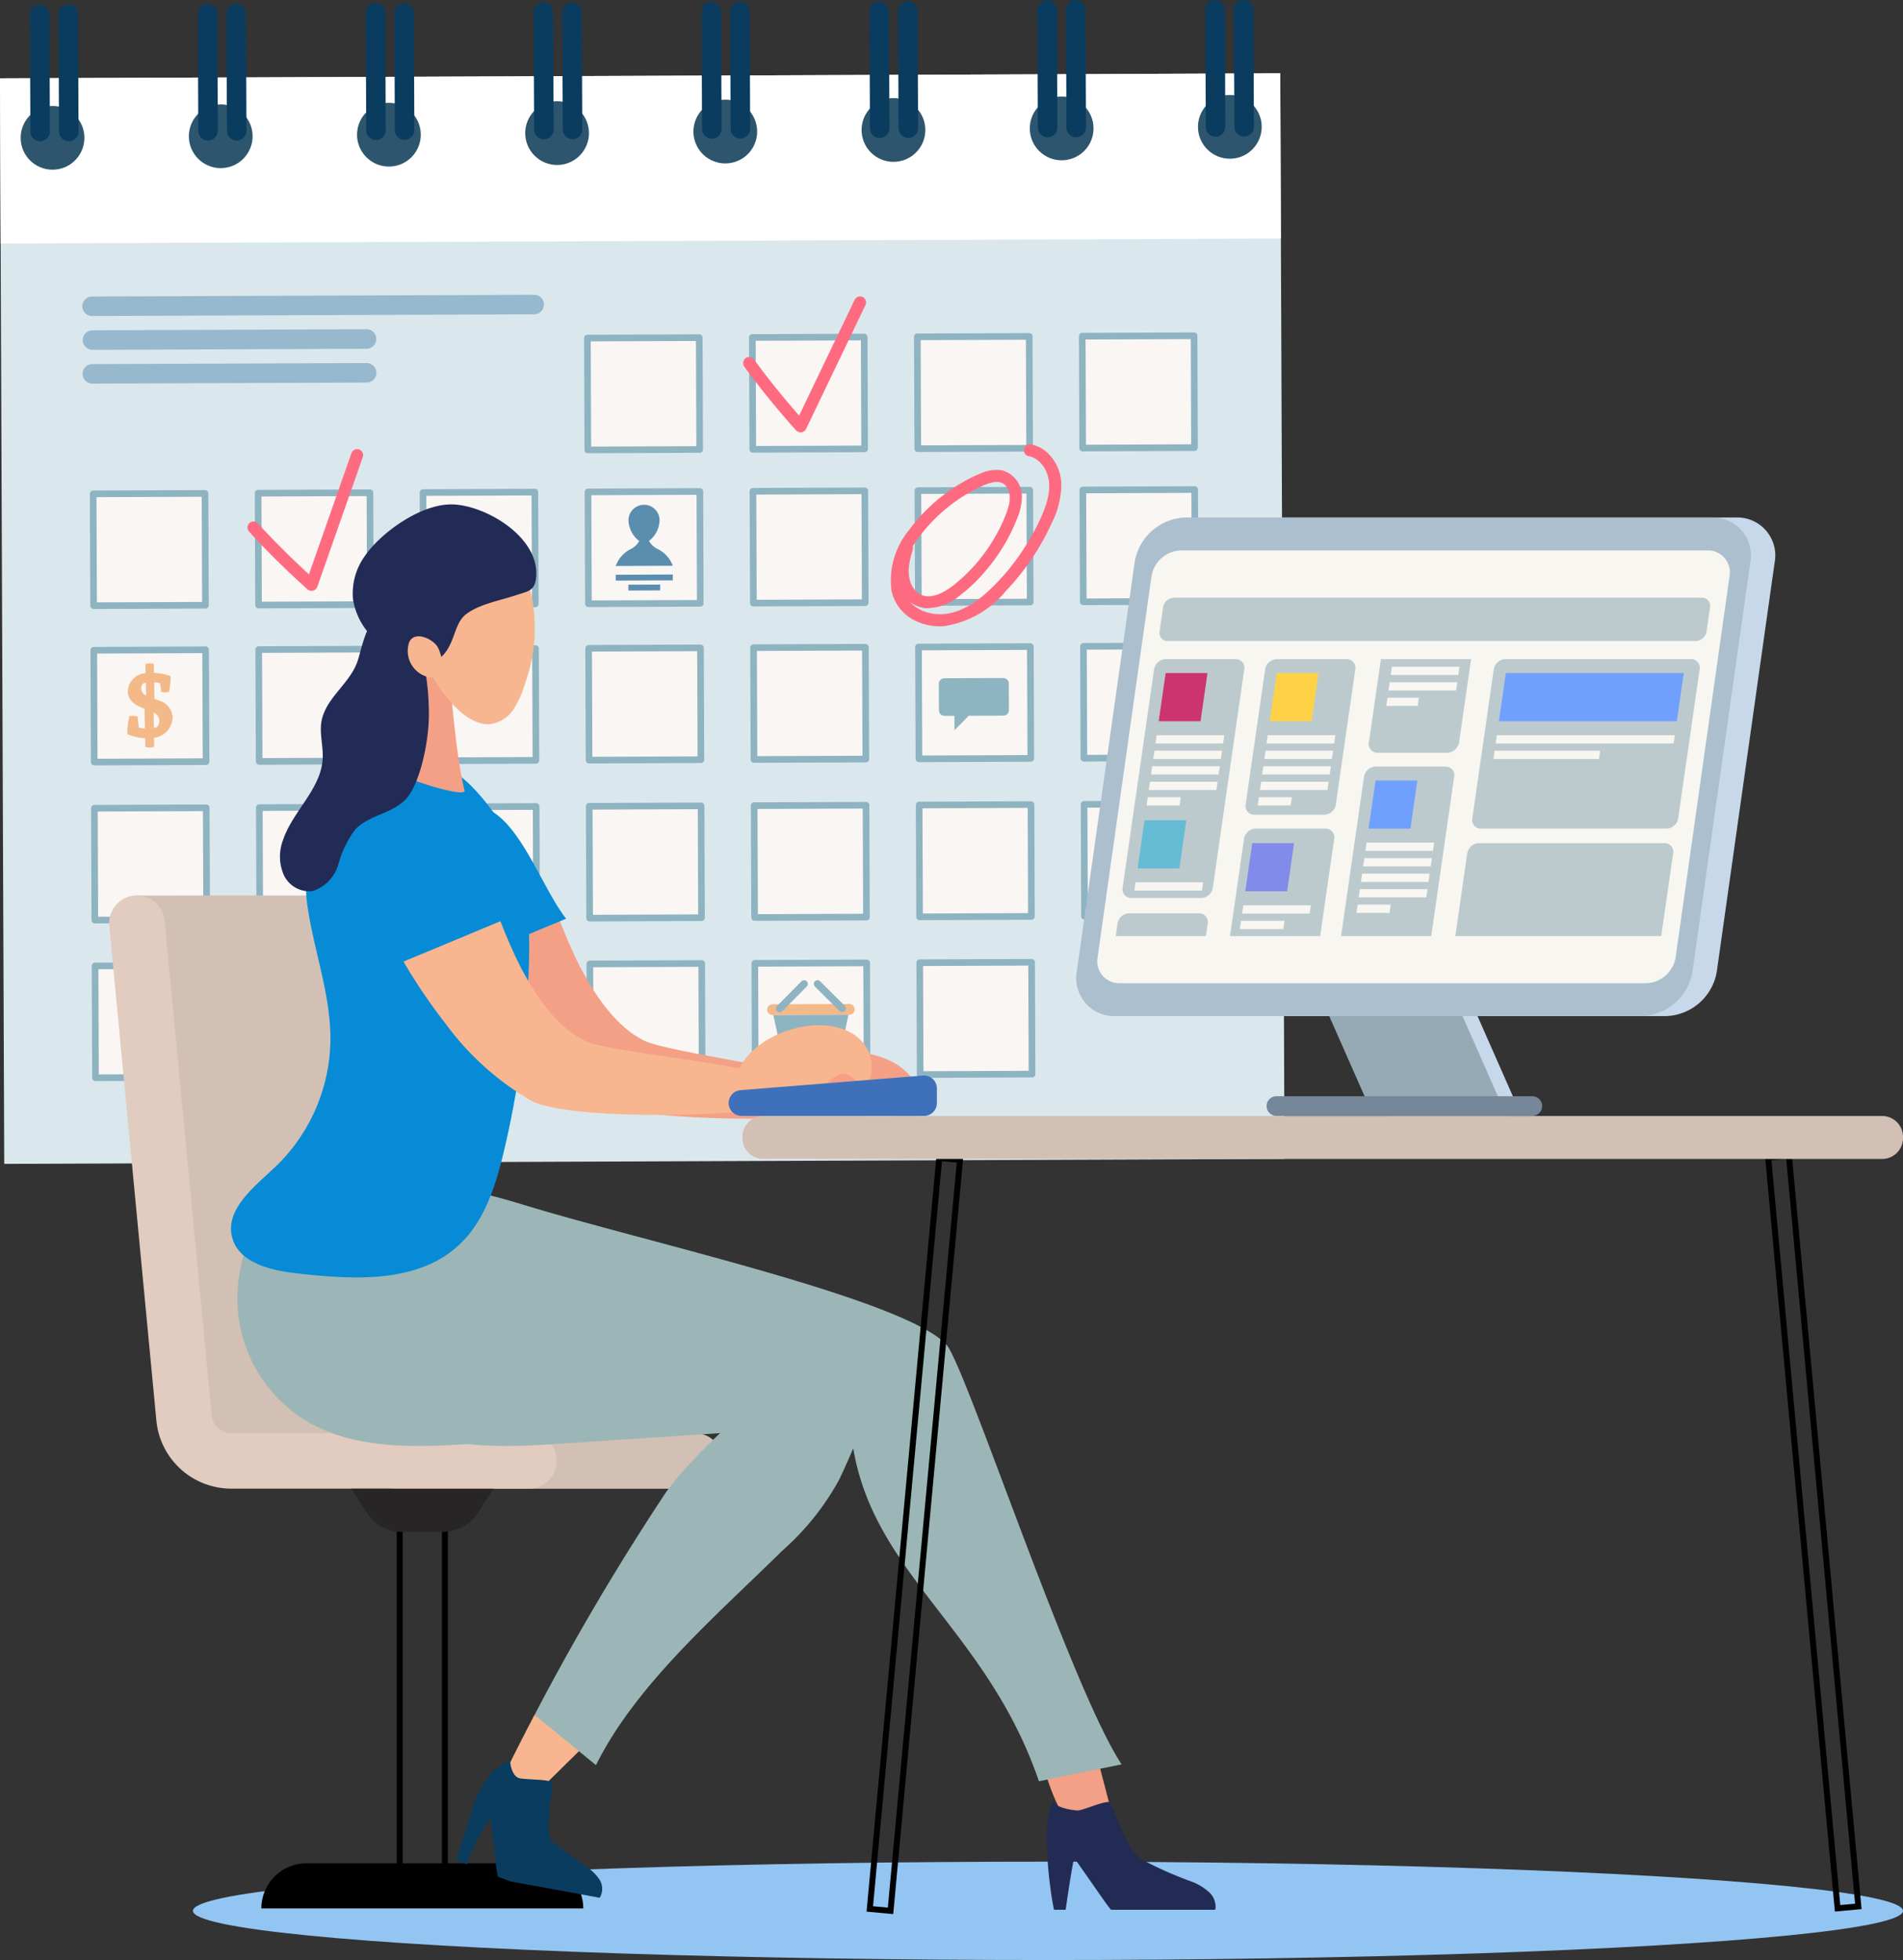 <svg xmlns="http://www.w3.org/2000/svg" width="159.558" height="164.346"><rect width="100%" height="100%" fill="#333333" stroke="none"/><ellipse data-name="Эллипс 31" cx="71.691" cy="4.124" rx="71.691" ry="4.124" transform="translate(16.176 156.099)" fill="#93c5f2"/><g data-name="Сгруппировать 129"><g data-name="Сгруппировать 95"><path data-name="Прямоугольник 66" fill="#dae8ed" d="M0 6.569l107.344-.42.356 91.023-107.344.42z"/><path data-name="Прямоугольник 67" fill="#fff" d="M0 6.569l107.344-.42.054 13.85-107.344.419z"/><g data-name="Сгруппировать 93" fill="#f9f6f4"><path data-name="Прямоугольник 68" d="M49.455 80.83l9.378-.037.037 9.378-9.378.037z"/><path data-name="Прямоугольник 69" d="M35.625 80.884l9.378-.037.037 9.378-9.378.037z"/><path data-name="Прямоугольник 70" d="M21.795 80.938l9.378-.038.038 9.378-9.378.038z"/><path data-name="Прямоугольник 71" d="M7.965 80.993l9.378-.037.037 9.378-9.378.037z"/><path data-name="Прямоугольник 72" d="M7.913 67.771l9.378-.038.038 9.378-9.378.038z"/><path data-name="Прямоугольник 73" d="M21.743 67.717l9.378-.037.037 9.378-9.378.037z"/><path data-name="Прямоугольник 74" d="M35.573 67.663l9.378-.037.037 9.378-9.378.037z"/><path data-name="Прямоугольник 75" d="M49.403 67.608l9.378-.037.037 9.378-9.378.037z"/><path data-name="Прямоугольник 76" d="M63.234 67.554l9.378-.037.037 9.378-9.378.037z"/><path data-name="Прямоугольник 77" d="M63.285 80.776l9.378-.037.037 9.378-9.378.037z"/><path data-name="Прямоугольник 78" d="M77.115 80.722l9.378-.038.038 9.378-9.378.038z"/><path data-name="Прямоугольник 79" d="M77.064 67.5l9.378-.037.037 9.378-9.378.037z"/><path data-name="Прямоугольник 80" d="M90.894 67.446l9.378-.037.037 9.378-9.378.037z"/><path data-name="Прямоугольник 81" d="M90.842 54.197l9.378-.037.037 9.378-9.378.037z"/><path data-name="Прямоугольник 82" d="M77.012 54.251l9.378-.038.038 9.378-9.378.038z"/><path data-name="Прямоугольник 83" d="M63.182 54.305l9.378-.037.037 9.378-9.378.037z"/><path data-name="Прямоугольник 84" d="M49.351 54.359l9.378-.037.037 9.378-9.378.037z"/><path data-name="Прямоугольник 85" d="M35.522 54.414l9.378-.037.037 9.378-9.378.037z"/><path data-name="Прямоугольник 86" d="M21.691 54.468l9.378-.037.037 9.378-9.378.037z"/><path data-name="Прямоугольник 87" d="M7.861 54.522l9.378-.037.037 9.378-9.378.037z"/><path data-name="Прямоугольник 88" d="M7.81 41.409l9.378-.037.037 9.378-9.378.037z"/><path data-name="Прямоугольник 89" d="M21.64 41.355l9.378-.038.038 9.378-9.378.038z"/><path data-name="Прямоугольник 90" d="M35.47 41.301l9.378-.037.037 9.378-9.378.037z"/><path data-name="Прямоугольник 91" d="M49.3 41.247l9.378-.037.037 9.378-9.378.037z"/><path data-name="Прямоугольник 92" d="M63.13 41.193l9.378-.037.037 9.378-9.378.037z"/><path data-name="Прямоугольник 93" d="M76.96 41.138l9.378-.037.037 9.378-9.378.037z"/><path data-name="Прямоугольник 94" d="M90.791 41.084l9.378-.037.037 9.378-9.378.037z"/><path data-name="Прямоугольник 95" d="M90.74 28.19l9.378-.037.037 9.378-9.378.037z"/><path data-name="Прямоугольник 96" d="M76.91 28.244l9.378-.038.038 9.378-9.378.038z"/><path data-name="Прямоугольник 97" d="M63.08 28.298l9.378-.037.037 9.378-9.378.037z"/><path data-name="Прямоугольник 98" d="M49.25 28.352l9.378-.037.037 9.378-9.378.037z"/></g><g data-name="Сгруппировать 94" fill="#8eb3c1"><path data-name="Контур 679" d="M17.347 80.678l-9.378.037a.278.278 0 00-.277.279l.037 9.378a.278.278 0 00.279.277l9.378-.037a.278.278 0 00.277-.279l-.037-9.378a.278.278 0 00-.279-.277zm-.241 9.379l-8.822.034-.035-8.822 8.823-.035z"/><path data-name="Контур 680" d="M31.168 80.624l-9.378.037a.278.278 0 00-.277.279l.037 9.378a.277.277 0 00.279.276l9.378-.036a.278.278 0 00.277-.279l-.036-9.378a.277.277 0 00-.28-.277zm-.241 9.379l-8.823.035-.034-8.823 8.822-.034z"/><path data-name="Контур 681" d="M45.003 80.569l-9.378.037a.278.278 0 00-.276.279l.036 9.378a.278.278 0 00.279.277l9.378-.037a.278.278 0 00.277-.279l-.037-9.378a.278.278 0 00-.279-.277zm-.241 9.379l-8.822.034-.035-8.822 8.823-.035z"/><path data-name="Контур 682" d="M58.833 80.512l-9.378.037a.278.278 0 00-.277.279l.037 9.378a.278.278 0 00.279.277l9.378-.037a.278.278 0 00.277-.279l-.036-9.378a.279.279 0 00-.28-.277zm-.241 9.379l-8.822.034-.034-8.822 8.822-.034z"/><path data-name="Контур 683" d="M72.663 80.461l-9.378.037a.278.278 0 00-.276.279l.037 9.378a.278.278 0 00.279.277l9.378-.037a.278.278 0 00.277-.279l-.037-9.378a.278.278 0 00-.28-.277zm-.241 9.379l-8.822.035-.034-8.822 8.822-.035z"/><path data-name="Контур 684" d="M86.493 80.408l-9.378.037a.278.278 0 00-.276.279l.037 9.378a.278.278 0 00.279.276l9.378-.037a.277.277 0 00.277-.279l-.036-9.378a.279.279 0 00-.281-.276zm-.241 9.38l-8.823.034-.035-8.823 8.823-.034z"/><path data-name="Контур 685" d="M17.291 67.456l-9.378.037a.278.278 0 00-.277.279l.037 9.378a.278.278 0 00.279.277l9.378-.037a.277.277 0 00.277-.278l-.037-9.378a.278.278 0 00-.279-.278zm-.241 9.379l-8.822.035-.035-8.823 8.822-.034z"/><path data-name="Контур 686" d="M31.12 67.402l-9.378.037a.278.278 0 00-.277.279l.037 9.378a.278.278 0 00.279.277l9.377-.037a.278.278 0 00.277-.279l-.037-9.378a.278.278 0 00-.278-.277zm-.241 9.379l-8.823.034-.034-8.822 8.823-.035z"/><path data-name="Контур 687" d="M44.951 67.347l-9.378.037a.277.277 0 00-.276.279l.036 9.378a.278.278 0 00.279.277l9.378-.037a.277.277 0 00.277-.279l-.037-9.378a.278.278 0 00-.279-.277zm-.241 9.379l-8.822.035-.035-8.823 8.822-.035z"/><path data-name="Контур 688" d="M58.78 67.293l-9.378.037a.277.277 0 00-.277.279l.037 9.378a.277.277 0 00.279.276l9.378-.036a.278.278 0 00.277-.279l-.037-9.378a.278.278 0 00-.279-.277zm-.241 9.379l-8.823.035-.034-8.823 8.823-.035z"/><path data-name="Контур 689" d="M72.611 67.24l-9.378.037a.277.277 0 00-.277.279l.037 9.378a.278.278 0 00.279.277l9.378-.037a.278.278 0 00.276-.279l-.037-9.378a.278.278 0 00-.278-.277zm-.241 9.379l-8.823.035-.034-8.823 8.823-.035z"/><path data-name="Контур 690" d="M86.442 67.186l-9.378.037a.278.278 0 00-.276.279l.037 9.377a.278.278 0 00.279.277l9.378-.037a.278.278 0 00.277-.279l-.036-9.378a.278.278 0 00-.281-.276zm-.241 9.379l-8.823.034-.035-8.823 8.823-.034z"/><path data-name="Контур 691" d="M100.271 67.132l-9.377.037a.277.277 0 00-.277.278l.037 9.378a.278.278 0 00.279.276l9.378-.037a.277.277 0 00.276-.279l-.036-9.378a.279.279 0 00-.28-.275zm-.241 9.379l-8.823.034-.034-8.822 8.822-.035z"/><path data-name="Контур 692" d="M17.239 54.207l-9.378.037a.278.278 0 00-.277.279l.037 9.378a.278.278 0 00.279.277l9.378-.037a.278.278 0 00.277-.279l-.037-9.378a.278.278 0 00-.279-.277zm-.241 9.379l-8.822.035-.035-8.822 8.822-.035z"/><path data-name="Контур 693" d="M31.069 54.153l-9.378.037a.278.278 0 00-.277.279l.037 9.378a.278.278 0 00.279.277l9.378-.037a.278.278 0 00.277-.279l-.037-9.378a.278.278 0 00-.279-.277zm-.241 9.379l-8.822.034-.034-8.822 8.822-.035z"/><path data-name="Контур 694" d="M44.898 54.099l-9.378.037a.278.278 0 00-.277.279l.037 9.378a.278.278 0 00.279.277l9.378-.037a.278.278 0 00.277-.279l-.037-9.378a.278.278 0 00-.279-.277zm-.241 9.379l-8.822.035-.035-8.822 8.822-.035z"/><path data-name="Контур 695" d="M58.73 54.045l-9.378.037a.278.278 0 00-.277.279l.037 9.378a.278.278 0 00.279.276l9.378-.037a.278.278 0 00.277-.279l-.037-9.378a.277.277 0 00-.279-.276zm-.241 9.379l-8.823.034-.034-8.822 8.822-.035z"/><path data-name="Контур 696" d="M72.559 53.991l-9.378.037a.278.278 0 00-.277.279l.036 9.378a.278.278 0 00.279.276l9.378-.036a.278.278 0 00.277-.279l-.037-9.378a.278.278 0 00-.278-.277zm-.241 9.379l-8.822.034-.035-8.822 8.822-.035z"/><path data-name="Контур 697" d="M86.389 53.936l-9.378.037a.278.278 0 00-.277.279l.037 9.378a.278.278 0 00.279.277l9.378-.037a.278.278 0 00.277-.279l-.037-9.378a.278.278 0 00-.279-.277zm-.241 9.379l-8.822.035-.035-8.822 8.823-.035z"/><path data-name="Контур 698" d="M100.219 53.883l-9.377.037a.278.278 0 00-.277.279l.037 9.378a.277.277 0 00.279.277l9.377-.037a.277.277 0 00.277-.279l-.036-9.378a.279.279 0 00-.28-.277zm-.241 9.379l-8.823.034-.034-8.822 8.823-.034z"/><path data-name="Контур 699" d="M17.188 41.094l-9.378.036a.278.278 0 00-.277.279l.037 9.378a.277.277 0 00.279.277l9.378-.037a.278.278 0 00.277-.279l-.037-9.378a.277.277 0 00-.279-.276zm-.241 9.379l-8.823.035-.035-8.822 8.823-.034z"/><path data-name="Контур 700" d="M31.018 41.04l-9.378.037a.278.278 0 00-.277.279l.037 9.378a.277.277 0 00.278.277l9.378-.037a.278.278 0 00.277-.279l-.037-9.378a.278.278 0 00-.278-.277zm-.241 9.379l-8.822.034-.034-8.822 8.822-.035z"/><path data-name="Контур 701" d="M44.844 40.986l-9.378.037a.278.278 0 00-.276.279l.037 9.378a.278.278 0 00.279.277l9.378-.037a.277.277 0 00.276-.279l-.037-9.378a.277.277 0 00-.279-.277zm-.241 9.379l-8.822.035-.035-8.823 8.822-.034z"/><path data-name="Контур 702" d="M58.677 40.932l-9.377.036a.278.278 0 00-.277.279l.037 9.378a.278.278 0 00.279.277l9.378-.037a.278.278 0 00.277-.279l-.037-9.378a.278.278 0 00-.28-.276zm-.241 9.379l-8.822.035-.034-8.823 8.823-.034z"/><path data-name="Контур 703" d="M72.508 40.878l-9.378.037a.278.278 0 00-.277.279l.037 9.378a.278.278 0 00.279.277l9.378-.036a.277.277 0 00.276-.279l-.036-9.378a.278.278 0 00-.279-.278zm-.241 9.379l-8.822.035-.034-8.823 8.822-.034z"/><path data-name="Контур 704" d="M86.339 40.824l-9.378.037a.278.278 0 00-.276.279l.037 9.378a.278.278 0 00.279.277l9.378-.037a.277.277 0 00.276-.279l-.036-9.378a.278.278 0 00-.28-.277zm-.241 9.379l-8.822.034-.035-8.822 8.823-.034z"/><path data-name="Контур 705" d="M100.168 40.77l-9.378.037a.277.277 0 00-.277.279l.036 9.378a.278.278 0 00.279.277l9.377-.036a.278.278 0 00.277-.279l-.037-9.378a.277.277 0 00-.277-.278zm-.241 9.379l-8.823.035-.034-8.823 8.823-.035z"/><path data-name="Контур 706" d="M58.628 28.033l-9.378.037a.278.278 0 00-.277.279l.037 9.378a.278.278 0 00.279.277l9.378-.036a.277.277 0 00.276-.279l-.036-9.378a.278.278 0 00-.279-.278zm-.241 9.379l-8.822.034-.034-8.823 8.822-.034z"/><path data-name="Контур 707" d="M72.458 27.983l-9.378.037a.278.278 0 00-.277.279l.037 9.378a.278.278 0 00.279.277l9.377-.037a.278.278 0 00.277-.279l-.037-9.378a.278.278 0 00-.278-.277zm-.241 9.379l-8.823.034-.034-8.823 8.823-.034z"/><path data-name="Контур 708" d="M86.292 27.929l-9.378.037a.278.278 0 00-.277.279l.037 9.378a.278.278 0 00.279.277l9.378-.037a.278.278 0 00.277-.279l-.036-9.378a.278.278 0 00-.28-.277zm-.241 9.379l-8.822.035-.034-8.823 8.822-.034z"/><path data-name="Контур 709" d="M100.117 27.875l-9.378.037a.278.278 0 00-.276.279l.037 9.378a.278.278 0 00.279.277l9.377-.037a.278.278 0 00.277-.279l-.037-9.378a.277.277 0 00-.279-.277zm-.241 9.379l-8.823.035-.034-8.822 8.822-.034z"/></g></g><g data-name="Сгруппировать 99" opacity=".53"><g data-name="Сгруппировать 96"><path data-name="Контур 710" d="M44.79 26.353l-37.038.145a.818.818 0 11-.007-1.635l37.038-.145a.818.818 0 01.006 1.636z" fill="#5b8daf"/></g><g data-name="Сгруппировать 97"><path data-name="Контур 711" d="M30.734 29.243l-22.971.09a.818.818 0 01-.007-1.636l22.972-.09a.818.818 0 01.006 1.636z" fill="#5b8daf"/></g><g data-name="Сгруппировать 98"><path data-name="Контур 712" d="M30.745 32.077l-22.971.09a.818.818 0 11-.006-1.635l22.971-.09a.818.818 0 11.006 1.636z" fill="#5b8daf"/></g></g><g data-name="Сгруппировать 126"><g data-name="Сгруппировать 100" transform="translate(1.733 6.858)" fill="#2d556d"><circle data-name="Эллипс 23" cx="2.672" cy="2.672" r="2.672" transform="translate(0 2.026)"/><circle data-name="Эллипс 24" cx="2.672" cy="2.672" r="2.672" transform="rotate(-6.156 27.344 -127.507)"/><circle data-name="Эллипс 25" cx="2.672" cy="2.672" r="2.672" transform="rotate(-45 18.902 -30.491)"/><circle data-name="Эллипс 26" cx="2.672" cy="2.672" r="2.672" transform="rotate(-45 25.794 -47.578)"/><circle data-name="Эллипс 27" cx="2.672" cy="2.672" r="2.672" transform="rotate(-68.778 31.972 -37.785)"/><circle data-name="Эллипс 28" cx="2.672" cy="2.672" r="2.672" transform="rotate(-45 39.578 -81.754)"/><circle data-name="Эллипс 29" cx="2.672" cy="2.672" r="2.672" transform="rotate(-45 46.471 -98.842)"/><circle data-name="Эллипс 30" cx="2.672" cy="2.672" r="2.672" transform="rotate(-45 53.363 -115.93)"/></g><g data-name="Сгруппировать 125"><g data-name="Сгруппировать 103"><g data-name="Сгруппировать 101"><path data-name="Контур 713" d="M3.369 11.845a.818.818 0 01-.821-.815l-.039-9.814a.818.818 0 011.636-.006l.038 9.814a.818.818 0 01-.814.821z" fill="#0a3c5f"/></g><g data-name="Сгруппировать 102"><path data-name="Контур 714" d="M5.768 11.836a.818.818 0 01-.821-.815l-.038-9.814a.818.818 0 011.636-.006l.039 9.814a.818.818 0 01-.816.821z" fill="#0a3c5f"/></g></g><g data-name="Сгруппировать 106"><g data-name="Сгруппировать 104"><path data-name="Контур 715" d="M17.448 11.79a.818.818 0 01-.821-.815l-.038-9.814a.818.818 0 011.636-.006l.038 9.814a.818.818 0 01-.815.821z" fill="#0a3c5f"/></g><g data-name="Сгруппировать 105"><path data-name="Контур 716" d="M19.848 11.781a.818.818 0 01-.821-.815l-.038-9.814a.818.818 0 011.636-.006l.038 9.814a.818.818 0 01-.815.821z" fill="#0a3c5f"/></g></g><g data-name="Сгруппировать 109"><g data-name="Сгруппировать 107"><path data-name="Контур 717" d="M31.526 11.734a.818.818 0 01-.821-.815l-.038-9.814a.818.818 0 111.635-.006l.039 9.814a.818.818 0 01-.815.821z" fill="#0a3c5f"/></g><g data-name="Сгруппировать 108"><path data-name="Контур 718" d="M33.925 11.725a.818.818 0 01-.821-.815l-.038-9.814a.818.818 0 011.636-.006l.038 9.814a.818.818 0 01-.815.821z" fill="#0a3c5f"/></g></g><g data-name="Сгруппировать 112"><g data-name="Сгруппировать 110"><path data-name="Контур 719" d="M45.605 11.679a.818.818 0 01-.821-.815l-.039-9.814a.818.818 0 111.635-.006l.039 9.814a.818.818 0 01-.814.821z" fill="#0a3c5f"/></g><g data-name="Сгруппировать 111"><path data-name="Контур 720" d="M48.005 11.67a.818.818 0 01-.821-.815l-.039-9.814a.818.818 0 011.636-.006l.038 9.814a.818.818 0 01-.814.821z" fill="#0a3c5f"/></g></g><g data-name="Сгруппировать 115"><g data-name="Сгруппировать 113"><path data-name="Контур 721" d="M59.684 11.624a.818.818 0 01-.821-.815L58.825.995A.818.818 0 1160.46.989l.039 9.814a.818.818 0 01-.815.821z" fill="#0a3c5f"/></g><g data-name="Сгруппировать 114"><path data-name="Контур 722" d="M62.082 11.615a.818.818 0 01-.821-.815L61.223.986A.818.818 0 1162.858.98l.038 9.814a.817.817 0 01-.814.821z" fill="#0a3c5f"/></g></g><g data-name="Сгруппировать 118"><g data-name="Сгруппировать 116"><path data-name="Контур 723" d="M73.762 11.569a.818.818 0 01-.821-.815L72.902.94a.818.818 0 011.636-.006l.038 9.814a.818.818 0 01-.814.821z" fill="#0a3c5f"/></g><g data-name="Сгруппировать 117"><path data-name="Контур 724" d="M76.162 11.56a.818.818 0 01-.821-.815L75.302.931a.818.818 0 011.636-.006l.038 9.814a.818.818 0 01-.814.821z" fill="#0a3c5f"/></g></g><g data-name="Сгруппировать 121"><g data-name="Сгруппировать 119"><path data-name="Контур 725" d="M87.841 11.511a.819.819 0 01-.821-.815L86.982.882a.818.818 0 111.635-.006l.039 9.814a.818.818 0 01-.815.821z" fill="#0a3c5f"/></g><g data-name="Сгруппировать 120"><path data-name="Контур 726" d="M90.239 11.505a.818.818 0 01-.821-.815L89.38.876A.818.818 0 1191.015.87l.039 9.814a.818.818 0 01-.815.821z" fill="#0a3c5f"/></g></g><g data-name="Сгруппировать 124"><g data-name="Сгруппировать 122"><path data-name="Контур 727" d="M101.922 11.459a.818.818 0 01-.822-.815L101.062.83a.818.818 0 011.636-.006l.039 9.814a.818.818 0 01-.815.821z" fill="#0a3c5f"/></g><g data-name="Сгруппировать 123"><path data-name="Контур 728" d="M104.318 11.45a.817.817 0 01-.821-.815l-.039-9.814a.818.818 0 111.636-.006l.039 9.814a.818.818 0 01-.815.821z" fill="#0a3c5f"/></g></g></g></g><path data-name="Контур 729" d="M30.077 37.675a.52.52 0 00-.622.356l-2.979 8.495-.572 1.631q-2.236-2.046-4.291-4.279a.51.51 0 00-.717 0 .519.519 0 000 .717q2.318 2.52 4.873 4.806a.514.514 0 00.846-.227l2.979-8.494.837-2.385a.51.51 0 00-.354-.62z" fill="#fe6b80"/><path data-name="Контур 730" d="M72.299 24.885a.52.52 0 00-.658.286l-3.89 8.118-.747 1.559q-2-2.279-3.8-4.723a.511.511 0 00-.713-.076.519.519 0 00-.075.713q2.028 2.758 4.318 5.31a.514.514 0 00.866-.133l3.89-8.118 1.092-2.28a.51.51 0 00-.283-.656z" fill="#fe6b80"/><path data-name="Прямоугольник 99" fill="#5b8daf" d="M51.625 48.193l4.783-.019.002.488-4.783.019z"/><path data-name="Прямоугольник 100" fill="#5b8daf" d="M52.686 49.027l2.668-.01.002.488-2.668.01z"/><path data-name="Контур 731" d="M55.125 46.026a1.627 1.627 0 01-.71-.667 2.285 2.285 0 00.887-1.735 1.303 1.303 0 10-2.606.01 2.28 2.28 0 00.9 1.728 1.634 1.634 0 01-.7.673 2.549 2.549 0 00-1.27 1.423l4.783-.019a2.553 2.553 0 00-1.284-1.413z" fill="#5b8daf"/><path data-name="Контур 732" d="M84.121 56.851l-4.94.019a.468.468 0 00-.466.47l.009 2.219a.468.468 0 00.469.466h.833v1.2l1.2-1.208 2.9-.011a.468.468 0 00.466-.47l-.009-2.219a.467.467 0 00-.462-.466z" fill="#8eb3c1"/><path data-name="Контур 733" d="M10.848 60.062a1.116 1.116 0 01.69.029c.023.275.055.585.1.9a1.84 1.84 0 00.511.1l-.033-1.663-.139-.057c-.687-.262-1.246-.656-1.261-1.4a1.58 1.58 0 011.487-1.521l-.015-.758a1.047 1.047 0 01.706-.014l.015.741a4.864 4.864 0 011.393.274 5.928 5.928 0 01-.129 1.313 1.021 1.021 0 01-.664-.013 4.926 4.926 0 00-.1-.713 3.977 3.977 0 00-.484-.077l.028 1.4.365.139a1.546 1.546 0 011.156 1.373 1.769 1.769 0 01-1.56 1.746l.015.75a1.222 1.222 0 01-.749.015l-.015-.732a3.647 3.647 0 01-1.49-.349 6.52 6.52 0 01.173-1.483zm1.4-1.743l-.021-1.068a.535.535 0 00-.24.074.566.566 0 00-.146.434.675.675 0 00.407.559zm.632 1.427l.026 1.3a.852.852 0 00.282-.109.764.764 0 00.169-.564.787.787 0 00-.479-.628z" fill="#f3b989"/><g data-name="Сгруппировать 127"><path data-name="Контур 734" d="M71.209 85.089l-6.434.025a.453.453 0 01-.455-.451.453.453 0 01.451-.454l6.435-.025a.453.453 0 01.455.451.453.453 0 01-.452.454z" fill="#f3b989"/><path data-name="Контур 735" d="M69.895 88.697l-3.778.015a.608.608 0 01-.6-.48l-.675-3.117 6.293-.025-.651 3.123a.607.607 0 01-.589.484z" fill="#8eb3c1" fill-rule="evenodd"/><path data-name="Контур 736" d="M67.641 82.722l-2.052 2.069a.312.312 0 01-.44 0 .311.311 0 010-.44l2.053-2.069a.311.311 0 01.44 0 .311.311 0 01-.001.44z" fill="#8eb3c1" fill-rule="evenodd"/><path data-name="Контур 737" d="M68.324 82.719l2.069 2.053a.311.311 0 00.44 0 .31.31 0 000-.439l-2.069-2.052a.311.311 0 00-.439 0 .311.311 0 00-.001.438z" fill="#8eb3c1" fill-rule="evenodd"/></g><g data-name="Сгруппировать 128" fill="#fe6b80"><path data-name="Контур 738" d="M84.578 41.158v-.02c.007.044.006.037 0 .02z"/><path data-name="Контур 739" d="M74.747 49.518a3.649 3.649 0 001.565 2.289 4.637 4.637 0 002.812.7 8.3 8.3 0 005.22-2.96 20.664 20.664 0 003.844-5.7 7.276 7.276 0 00.8-3.217 3.745 3.745 0 00-1.2-2.7 2.773 2.773 0 00-1.289-.659.519.519 0 00-.633.337.512.512 0 00.337.633 2.236 2.236 0 01.3.078c.042.014.083.031.125.046l.025.011-.028-.014.042.021.032.017a2.313 2.313 0 01.244.15c.043.03.083.062.125.093-.077-.058.041.038.067.062.07.067.137.138.2.212.034.04.067.082.1.123l.01.013.047.067a3.388 3.388 0 01.285.546l.028.074c.017.051.033.1.048.153a3.267 3.267 0 01.077.334 3.06 3.06 0 01.038.642c0 .116-.011.233-.024.349a3.818 3.818 0 01-.023.187l-.006.04-.012.066a6.579 6.579 0 01-.185.738 9.26 9.26 0 01-.259.722c-.044.11-.09.219-.137.328-.067.155-.077.175-.137.3q-.334.713-.725 1.4a20.049 20.049 0 01-1.75 2.582c-.3.378-.624.748-.985 1.131-.33.35-.672.69-1.033 1.01-.174.154-.353.3-.536.447q-.127.1-.258.195l-.052.037-.025.017c-.054.037-.109.075-.164.111a6.975 6.975 0 01-1.215.646l-.082.032-.143.05a7.388 7.388 0 01-.33.1 4.7 4.7 0 01-.642.123h-.01l-.069.006-.163.009h-.326c-.108 0-.218-.012-.326-.023l-.138-.017-.051-.008-.044-.008a4.167 4.167 0 01-.622-.17q-.122-.044-.241-.1a.988.988 0 00-.1-.048 3.51 3.51 0 01-.531-.341l-.028-.022-.044-.039a2.902 2.902 0 01-.208-.207l-.048-.054a2.462 2.462 0 001.309.537 4.261 4.261 0 002.835-1.035 13.486 13.486 0 002.271-2.18 15.394 15.394 0 001.848-2.727 15.8 15.8 0 00.708-1.539 5.076 5.076 0 00.407-1.679 2.27 2.27 0 00-1.661-2.4 3.181 3.181 0 00-1.749.244 11 11 0 00-1.385.667 14.674 14.674 0 00-4.668 4.112 6.6 6.6 0 00-1.464 5.06zm2.642-4.913l.1-.119.064-.078c.076-.09.153-.179.231-.267a14.09 14.09 0 012.094-1.928 12.685 12.685 0 011.119-.747 13.91 13.91 0 011.236-.656 5.634 5.634 0 01.6-.252 3.612 3.612 0 01.355-.1c.051-.011.1-.021.153-.03l.082-.012h.042a1.962 1.962 0 01.323.011l.09.022a.929.929 0 00.128.04 1.254 1.254 0 01.223.14c-.023-.017.032.031.052.051.041.042.079.087.116.132l.01.014.029.044q.035.057.066.116c.025.047.046.094.067.142a.063.063 0 010 .012v-.007.026l.019.059a2.047 2.047 0 01.064.286l.007.053c.002.017 0 .015 0 .016 0 .073.005.146 0 .22a2.367 2.367 0 01-.1.678 6.846 6.846 0 01-.249.734q-.064.163-.133.325l-.074.173-.032.074-.031.068c-.1.213-.2.423-.31.63a14.843 14.843 0 01-1.652 2.508c-.084.1-.08.1-.174.208s-.177.2-.267.3q-.253.278-.519.543a14.327 14.327 0 01-1.1.987c-.086.07-.174.139-.264.2l-.059.043-.009.006a3.731 3.731 0 00-.142.1 5.4 5.4 0 01-.593.338 4.4 4.4 0 01-.282.125l-.083.029a2.83 2.83 0 01-.179.054 2.835 2.835 0 01-.315.067c-.031 0-.135.013-.05.008-.06 0-.12.007-.18.008a2.148 2.148 0 01-.276-.017l-.08-.017q-.089-.021-.176-.051l-.109-.042-.083-.043a1.874 1.874 0 01-.134-.084c-.021-.014-.112-.086-.1-.072a2.163 2.163 0 01-.186-.187 2.334 2.334 0 01-.1-.123l-.011-.016-.043-.066a2.732 2.732 0 01-.144-.262c-.023-.049-.044-.1-.065-.148l-.009-.022-.024-.074a3.006 3.006 0 01-.1-1.335 4.253 4.253 0 01.111-.623c.059-.251.129-.5.2-.744a.5.5 0 000-.265q.2-.333.419-.648c.149-.183.291-.371.437-.553z"/><path data-name="Контур 740" d="M86.657 38.382l.018.009z"/></g></g><g data-name="Сгруппировать 138"><g data-name="Сгруппировать 131"><path data-name="Контур 741" d="M127.576 93.571h-11.175l-5.588-12.668h11.175z" fill="#c7d8ea"/><path data-name="Контур 742" d="M126.318 93.571h-11.175l-5.588-12.668h11.175z" fill="#96aab5"/><path data-name="Контур 743" d="M128.476 91.917h-21.451a.827.827 0 00-.826.826.827.827 0 00.826.826h21.451a.826.826 0 00.827-.826.826.826 0 00-.827-.826z" fill="#758798"/><path data-name="Контур 744" d="M95.543 85.201a3.18 3.18 0 01-3.216-3.745l4.852-34.318a4.467 4.467 0 014.275-3.745h44.129a3.18 3.18 0 013.216 3.745l-4.852 34.318a4.467 4.467 0 01-4.274 3.745z" fill="#c7d8ea"/><path data-name="Контур 745" d="M93.501 85.201a3.18 3.18 0 01-3.216-3.745l4.852-34.318a4.467 4.467 0 014.275-3.745h44.129a3.18 3.18 0 013.216 3.745l-4.852 34.318a4.467 4.467 0 01-4.274 3.745z" fill="#abbfce"/><path data-name="Контур 746" d="M93.89 82.442a1.839 1.839 0 01-1.862-2.169l4.518-31.953a2.582 2.582 0 012.476-2.169h44.129a1.84 1.84 0 011.862 2.169l-4.518 31.953a2.583 2.583 0 01-2.476 2.169z" fill="#f7f6f0"/><g data-name="Сгруппировать 130"><path data-name="Контур 747" d="M142.166 53.752H97.913a.68.68 0 01-.688-.8l.294-2.038a.959.959 0 01.919-.8h44.253a.679.679 0 01.688.8l-.293 2.038a.958.958 0 01-.92.8z" fill="#bccace"/><path data-name="Контур 748" d="M100.71 75.297h-5.85a.724.724 0 01-.732-.855l2.636-18.32a1.021 1.021 0 01.978-.855h5.85a.723.723 0 01.732.855l-2.636 18.32a1.021 1.021 0 01-.978.855z" fill="#bccace"/><path data-name="Контур 749" d="M139.727 69.479h-15.55a.723.723 0 01-.731-.855l1.8-12.5a1.022 1.022 0 01.978-.855h15.552a.723.723 0 01.731.855l-1.8 12.5a1.023 1.023 0 01-.98.855z" fill="#bccace"/><path data-name="Контур 750" d="M140.276 71.615a.732.732 0 00-.665-.917h-15.668a1.032 1.032 0 00-.928.917l-.99 6.875h17.261z" fill="#bccace"/><path data-name="Контур 751" d="M121.915 65.196a.732.732 0 00-.665-.917h-5.965a1.033 1.033 0 00-.929.917l-1.913 13.3h7.559z" fill="#bccace"/><path data-name="Контур 752" d="M101.251 77.496a.732.732 0 00-.665-.917h-5.965a1.031 1.031 0 00-.929.917l-.144.995h7.56z" fill="#bccace"/><path data-name="Контур 753" d="M111.029 68.315h-5.853a.723.723 0 01-.731-.855l1.63-11.334a1.021 1.021 0 01.978-.855h5.85a.723.723 0 01.732.855l-1.631 11.334a1.021 1.021 0 01-.975.855z" fill="#bccace"/><path data-name="Контур 754" d="M115.784 55.271l-1 6.925a.731.731 0 00.665.917h5.965a1.032 1.032 0 00.929-.917l1-6.925z" fill="#bccace"/><path data-name="Контур 755" d="M111.856 70.396a.732.732 0 00-.666-.917h-5.965a1.032 1.032 0 00-.929.917l-1.165 8.094h7.559z" fill="#bccace"/><path data-name="Контур 756" d="M100.661 60.474h-3.508l.582-4.038h3.507z" fill="#cc346f"/><path data-name="Контур 757" d="M96.983 61.647l-.1.693h5.666l.1-.693zm-.287 1.994h5.666l.1-.693H96.8zm-.187 1.3h5.666l.1-.693h-5.666zm-.187 1.3h5.667l.1-.693h-5.666zm-.187 1.3h2.768l.1-.693h-2.768z" fill="#f7f6f0"/><path data-name="Контур 758" d="M109.975 60.474h-3.513l.581-4.038h3.508z" fill="#fdd247" fill-rule="evenodd"/><path data-name="Контур 759" d="M106.297 61.647l-.1.693h5.667l.1-.693zm-.287 1.994h5.666l.1-.693h-5.666zm-.187 1.3h5.666l.1-.693h-5.666zm-.187 1.3h5.666l.1-.693h-5.666zm-.187 1.3h2.769l.1-.693h-2.768z" fill="#f7f6f0"/><path data-name="Контур 760" d="M118.26 69.481h-3.509l.581-4.038h3.508z" fill="#70a0fe"/><path data-name="Контур 761" d="M114.582 70.654l-.1.693h5.666l.1-.693zm-.287 1.994h5.666l.1-.694h-5.666zm-.187 1.3h5.666l.1-.694h-5.666zm-.187 1.3h5.666l.1-.693h-5.666zm-.187 1.3h2.768l.1-.694h-2.768z" fill="#f7f6f0"/><path data-name="Контур 762" d="M116.706 55.902l-.1.693h5.666l.1-.693zm-.286 1.994h5.665l.1-.693h-5.666zm-.188 1.3h2.631l.1-.693h-2.631z" fill="#f7f6f0"/><path data-name="Контур 763" d="M140.594 60.474h-14.918l.581-4.038h14.919z" fill="#70a0fe"/><path data-name="Контур 764" d="M125.506 61.647l-.1.693h14.918l.1-.693zm-.287 1.994h8.849l.1-.693h-8.85z" fill="#f7f6f0"/><path data-name="Контур 765" d="M107.921 74.736h-3.509l.582-4.038h3.507z" fill="#818bea" fill-rule="evenodd"/><path data-name="Контур 766" d="M104.243 75.91l-.1.694h5.666l.1-.694zm-.287 1.994h3.643l.1-.693h-3.643z" fill="#f7f6f0"/><path data-name="Контур 767" d="M98.889 72.815H95.38l.581-4.039h3.509z" fill="#66bcd5" fill-rule="evenodd"/><path data-name="Контур 768" d="M95.209 73.985l-.1.694h5.666l.1-.694z" fill="#f7f6f0"/></g></g><g data-name="Сгруппировать 132"><path data-name="Контур 769" d="M25.102 75.085v.029a2.31 2.31 0 012.667 2.079l3.947 41.479a1.642 1.642 0 001.642 1.5H58.32a2.329 2.329 0 010 4.657H33.36a6.3 6.3 0 01-4.788-2.21c-1.373.1-6.691.558-6.691.558l-5.449-1.734-4.952-46.354z" fill="#d3c0b4"/><path data-name="Контур 770" d="M19.389 120.168a1.643 1.643 0 01-1.642-1.5L13.8 77.189a2.329 2.329 0 00-2.318-2.108 2.328 2.328 0 00-2.318 2.549l3.945 41.472a6.307 6.307 0 006.28 5.719h24.962a2.329 2.329 0 002.329-2.329 2.329 2.329 0 00-2.329-2.329z" fill="#e2cbbf"/><path data-name="Прямоугольник 101" fill="none" stroke="#000" stroke-miterlimit="10" stroke-width=".5" d="M33.516 126.636h3.787v31.493h-3.787z"/><path data-name="Контур 771" d="M21.914 160.023a3.786 3.786 0 013.786-3.787h19.417a3.786 3.786 0 013.787 3.787h-26.99z"/><path data-name="Контур 772" d="M37.138 128.447h-3.457a3.469 3.469 0 01-2.917-1.592l-1.3-2.029h11.9l-1.305 2.029a3.469 3.469 0 01-2.921 1.592z" fill="#272525"/></g><g data-name="Сгруппировать 134"><path data-name="Контур 773" d="M68.394 90.481c-1.83-.862-12.323-2.328-14.178-3.137-2.556-1.114-4.493-4.116-5.748-6.606a45.748 45.748 0 01-1.8-4.256l-7.842 4.144a46.211 46.211 0 003.543 5.224 23.44 23.44 0 007.153 6.436c2.971 1.587 15.263 1.779 18.59 1.254 2.68-.555 2.11-2.196.282-3.059z" fill="#f4a086"/><path data-name="Контур 774" d="M41.133 67.971c-2.071-1.121-6.32-.884-6.524 2.1-.121 1.755.887 3.672 1.555 5.25a46.485 46.485 0 002.556 5.131c.034.059.072.117.106.177l8.641-3.6c-1.899-2.397-3.678-7.619-6.334-9.058z" fill="#078bd7"/><path data-name="Контур 775" d="M75.933 89.825a3.646 3.646 0 011.223 2.479c.021.946-.751 2.841-1.453 2.208-.581-.523-.726-1.4-1.507-1.375a6.784 6.784 0 00-2.208.743c-2.143.851-8.635-.3-5.873-3.7 2.116-2.598 7.508-2.556 9.818-.355z" fill="#f4a086"/><path data-name="Контур 776" d="M90.287 154.094c.443.665 1.035 1.408 1.833 1.389 1.376-.032 1.478-2 1.132-3.32l-1.115-4.28-4.324 1.264a18.027 18.027 0 002.474 4.947z" fill="#f4a086"/><path data-name="Контур 777" d="M79.385 112.781c-3.479-3.843-25.227-8.62-35.455-11.749-7.638-2.336-15.5-3.65-16.66 6.665a12.02 12.02 0 005.575 11.362c4.152 2.55 9.371 2.311 14.233 1.989l24.222-1.6c.886 12.13 11.2 16.473 15.81 29.908l6.934-1.414c-4.204-6.329-12.933-32.946-14.659-35.161z" fill="#9cb6b7" fill-rule="evenodd"/><path data-name="Контур 778" d="M42.756 147.828a2.461 2.461 0 00-.286 2.282c.716 1.176 2.468.28 3.441-.68l3.149-3.106-4.243-2.535c-.699 1.34-1.39 2.684-2.061 4.039z" fill="#f7b690"/><path data-name="Контур 779" d="M25.537 119.058c4.152 2.55 9.371 2.311 14.233 1.989l28.795-1.906c1.532-.1 3.251-.3 4.207-1.5 1.116-1.4.576-3.6-.695-4.863a11.134 11.134 0 00-4.773-2.358q-15.341-4.7-30.682-9.391c-7.638-2.336-15.5-3.65-16.66 6.665a12.02 12.02 0 005.575 11.364z" fill="#9cb6b7" fill-rule="evenodd"/><path data-name="Контур 780" d="M73.338 115.426c-2.115-6.546-15.3 6.375-17.6 9.853a207.831 207.831 0 00-10.916 18.512l5.148 4.214c3.377-6.8 10.112-12.546 15.62-17.979a22.028 22.028 0 004.763-5.941c1.102-2.319 3.363-7.491 2.985-8.659z" fill="#9cb6b7" fill-rule="evenodd"/><path data-name="Контур 781" d="M25.742 75.707c.523 3.906 2.024 7.693 1.961 11.634a14.978 14.978 0 01-4.66 10.541c-1.772 1.666-4.206 3.557-3.571 5.9.571 2.112 3.212 2.738 5.386 2.985 4.74.538 10.149.872 13.636-2.384 2.135-1.994 3.059-4.942 3.739-7.784a78.757 78.757 0 002.1-15.358c.166-4.4-.129-9.1-2.661-12.708s-5.354-5.978-9.481-4.711c-4.69 4.606-6.968 8.007-6.449 11.885z" fill="#078bd7"/><path data-name="Контур 782" d="M88.329 151.094c.269.471 1.51.692 2.021.712.4.017 2.255-.827 2.655-.689.288.1 1.362 3.962 2.695 4.782a31.658 31.658 0 004.23 1.88 4.6 4.6 0 011.395.832 1.679 1.679 0 01.592 1.4.806.806 0 01-.042.12h-8.722c-.253-.3-.482-.62-.7-.938q-1.2-1.712-2.393-3.426c-.251 1.248-.47 2.711-.71 4.364h-.974c-.314-1.331-1.175-7.66-.047-9.037z" fill="#222b54" fill-rule="evenodd"/><path data-name="Контур 783" d="M39.455 152.155a9.479 9.479 0 011.176-2.7 4.715 4.715 0 012.138-1.869c.006.509.224 1.282.69 1.487.368.162 2.527.1 2.828.371.2.18-.66 3.464-.112 4.877 0 0 1.968 1.49 2.983 2.206a3.725 3.725 0 011.088 1.044 1.466 1.466 0 01.1 1.445.851.851 0 01-.082.106l-7.5-1.374-1.022-.4a9.863 9.863 0 01-.168-1.074l-.449-3.858a14.929 14.929 0 00-1.968 3.915l-.906-.357z" fill="#0a3c5f" fill-rule="evenodd"/><path data-name="Контур 784" d="M63.4 90.016c-1.83-.863-12.323-1.863-14.179-2.672-2.556-1.114-4.493-4.116-5.748-6.606a45.88 45.88 0 01-1.8-4.256l-7.842 4.144a46.241 46.241 0 003.543 5.224 23.443 23.443 0 007.153 6.436c2.971 1.587 15.263 1.313 18.59.788 2.681-.556 2.113-2.195.283-3.058z" fill="#f7b690"/><path data-name="Контур 785" d="M40.258 73.021a10.419 10.419 0 00-4.119-5.05c-2.071-1.121-6.319-.884-6.524 2.1-.121 1.755.887 3.672 1.555 5.25a46.571 46.571 0 002.556 5.131c.035.059.072.117.106.177l8.641-3.6c-.448-1.17-1.694-2.876-2.215-4.008z" fill="#078bd7"/><path data-name="Контур 786" d="M70.905 86.382a3.643 3.643 0 011.991 1.917c.34.883.257 2.927-.619 2.57-.723-.3-1.156-1.07-1.883-.783a6.788 6.788 0 00-1.824 1.448c-1.728 1.528-8.228 2.643-6.78-1.487 1.108-3.162 6.195-4.951 9.115-3.665z" fill="#f7b690"/><g data-name="Сгруппировать 133"><path data-name="Контур 787" d="M32.994 54.835c.365-.689 4.372 1.377 4.61 1.871s.491 6.091 1.347 9.585c.185.754-7.288-1.554-6.757-2.467.86-1.48 1.739-7.125.8-8.989z" fill="#f4a086"/><path data-name="Контур 788" d="M44.538 49.79c-1.384-5.741-9.237-4.53-11.1-3.958s-1.913 3.211-2.092 5.153a4.905 4.905 0 001.036 3.343c.686.915 3.673 2.293 3.842 2.329 1.108 1.911 2.911 4.1 4.743 4.069a2.713 2.713 0 002.059-1.209 8.029 8.029 0 001.009-2.25 13.6 13.6 0 00.503-7.477z" fill="#f7b690"/><path data-name="Контур 789" d="M30.951 53.127a5.722 5.722 0 01-1.352-2.872 5.352 5.352 0 01.968-3.6c1.264-1.88 4.531-4.306 7.17-4.36 2.819-.057 7.662 2.75 7.2 6.239-.137 1.044-.71 1.051-1.708 1.385-1.316.439-3.082.743-4.172 1.6-1.305 1.024-.725 3.494-3.4 4.3-.864.259-1.751 1.784-2.325 2.97-.676-.776-1.72-4.863-2.381-5.662z" fill="#222b56" fill-rule="evenodd"/><path data-name="Контур 790" d="M26.989 60.318c-.251 1.076.128 2.2.067 3.3-.141 2.564-2.539 4.417-3.339 6.857a3.874 3.874 0 00.077 2.89 2.361 2.361 0 002.408 1.353 3.3 3.3 0 002.17-2.254 8.6 8.6 0 011.42-2.92c1.161-1.219 3.17-1.331 4.288-2.59 1.077-1.213 1.88-4.583 1.88-7.07 0-4.794-1.538-9.169-3.838-8.479-1.372.411-1.769 2.91-2.134 4.009-.62 1.866-2.556 3.01-2.999 4.904z" fill="#222b56" fill-rule="evenodd"/><path data-name="Контур 791" d="M34.502 53.567a.977.977 0 00-.255.5 2.255 2.255 0 001.736 2.723.958.958 0 00.693-.068c.7-.426.344-1.909.009-2.485-.35-.589-1.587-1.224-2.183-.67z" fill="#f7b690"/></g></g><path data-name="Контур 792" d="M77.393 90.186l-15.3 1.224a1.081 1.081 0 00-1 1.078 1.082 1.082 0 001.081 1.082h15.3a1.081 1.081 0 001.081-1.082v-1.223a1.081 1.081 0 00-1.162-1.079z" fill="#3f71bb"/><g data-name="Сгруппировать 137"><g data-name="Сгруппировать 135"><path data-name="Прямоугольник 102" fill="none" stroke="#000" stroke-miterlimit="10" stroke-width=".5" d="M72.928 160.062l5.826-62.966 1.738.16-5.825 62.967z"/></g><g data-name="Сгруппировать 136"><path data-name="Прямоугольник 103" fill="none" stroke="#000" stroke-miterlimit="10" stroke-width=".5" d="M148.251 97.045l1.739-.16 5.822 62.966-1.739.16z"/></g><path data-name="Контур 793" d="M157.859 97.176H63.945a1.753 1.753 0 01-1.7-1.8 1.753 1.753 0 011.7-1.8h93.914a1.753 1.753 0 011.7 1.8 1.753 1.753 0 01-1.7 1.8z" fill="#d3c0b4"/></g></g></svg>